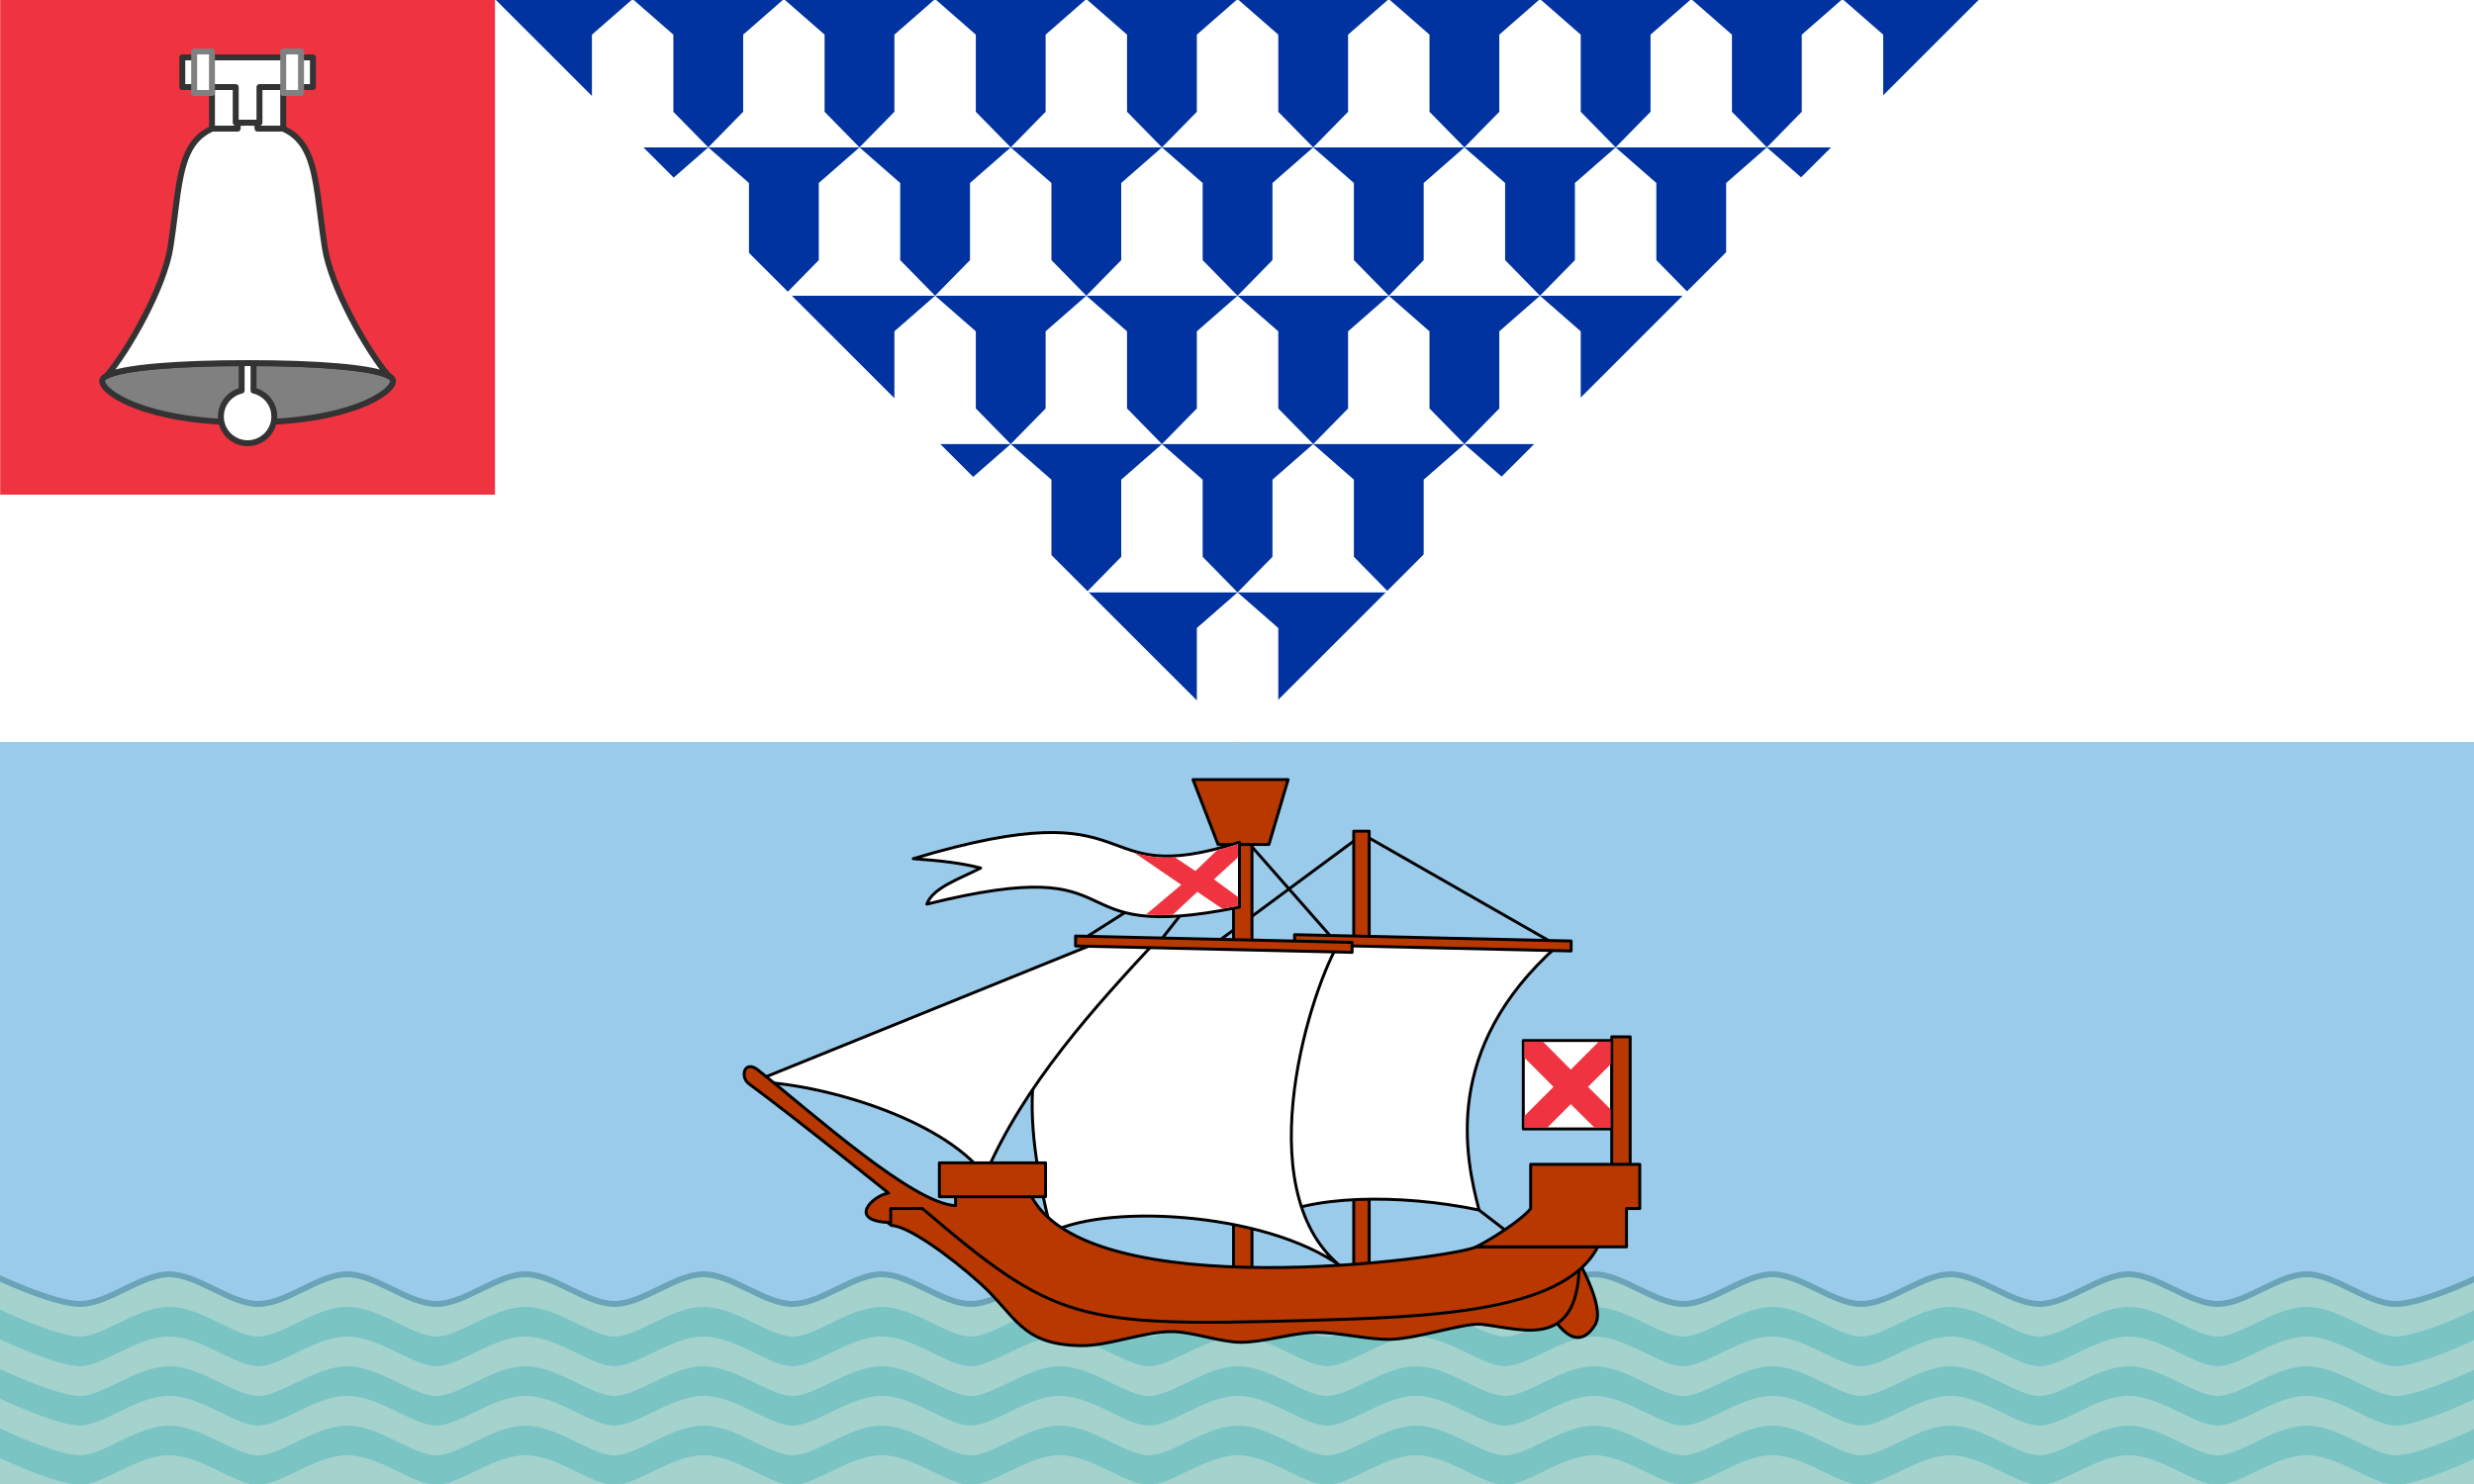 <?xml version="1.0" encoding="UTF-8"?>
<!-- Created with Inkscape (http://www.inkscape.org/) -->
<svg id="svg2" width="500" height="300" version="1.0" xmlns="http://www.w3.org/2000/svg">
 <g id="layer1" transform="translate(-160.72 -405.652)">
  <rect id="rect3318" x="160.72" y="405.652" width="500" height="150" style="fill:#ffffff"/>
  <rect id="rect3279" x="160.72" y="555.652" width="500" height="150" style="fill:#9bcbeb"/>
  <g id="g3307" transform="matrix(1.2 0 0 1.2 -38.034 -82.13)">
   <path id="path3281" d="m164.116 624.152s10.257 5 15 5 10.257-5 15-5 10.257 5 15 5 10.257-5 15-5 10.257 5 15 5 10.257-5 15-5 10.257 5 15 5 10.257-5 15-5 10.257 5 15 5 10.257-5 15-5 10.257 5 15 5 10.257-5 15-5 10.257 5 15 5 10.257-5 15-5 10.257 5 15 5 10.257-5 15-5 10.257 5 15 5 10.257-5 15-5 10.257 5 15 5 10.257-5 15-5 10.257 5 15 5 10.257-5 15-5 10.257 5 15 5 10.257-5 15-5 10.257 5 15 5 10.257-5 15-5 10.257 5 15 5 15-5 15-5" style="fill:none;stroke-linecap:square;stroke-width:5;stroke:#a4d3ce"/>
   <path id="path3295" d="m164.116 629.152s10.257 5 15 5 10.257-5 15-5 10.257 5 15 5 10.257-5 15-5 10.257 5 15 5 10.257-5 15-5 10.257 5 15 5 10.257-5 15-5 10.257 5 15 5 10.257-5 15-5 10.257 5 15 5 10.257-5 15-5 10.257 5 15 5 10.257-5 15-5 10.257 5 15 5 10.257-5 15-5 10.257 5 15 5 10.257-5 15-5 10.257 5 15 5 10.257-5 15-5 10.257 5 15 5 10.257-5 15-5 10.257 5 15 5 10.257-5 15-5 10.257 5 15 5 10.257-5 15-5 10.257 5 15 5 15-5 15-5" style="fill:none;stroke-linecap:square;stroke-width:5;stroke:#7bc4c4"/>
   <path id="path3297" d="m164.116 634.152s10.257 5 15 5 10.257-5 15-5 10.257 5 15 5 10.257-5 15-5 10.257 5 15 5 10.257-5 15-5 10.257 5 15 5 10.257-5 15-5 10.257 5 15 5 10.257-5 15-5 10.257 5 15 5 10.257-5 15-5 10.257 5 15 5 10.257-5 15-5 10.257 5 15 5 10.257-5 15-5 10.257 5 15 5 10.257-5 15-5 10.257 5 15 5 10.257-5 15-5 10.257 5 15 5 10.257-5 15-5 10.257 5 15 5 10.257-5 15-5 10.257 5 15 5 10.257-5 15-5 10.257 5 15 5 15-5 15-5" style="fill:none;stroke-linecap:square;stroke-width:5;stroke:#a4d3ce"/>
   <path id="path3299" d="m164.116 639.152s10.257 5 15 5 10.257-5 15-5 10.257 5 15 5 10.257-5 15-5 10.257 5 15 5 10.257-5 15-5 10.257 5 15 5 10.257-5 15-5 10.257 5 15 5 10.257-5 15-5 10.257 5 15 5 10.257-5 15-5 10.257 5 15 5 10.257-5 15-5 10.257 5 15 5 10.257-5 15-5 10.257 5 15 5 10.257-5 15-5 10.257 5 15 5 10.257-5 15-5 10.257 5 15 5 10.257-5 15-5 10.257 5 15 5 10.257-5 15-5 10.257 5 15 5 10.257-5 15-5 10.257 5 15 5 15-5 15-5" style="fill:none;stroke-linecap:square;stroke-width:5;stroke:#7bc4c4"/>
   <path id="path3301" d="m164.116 644.152s10.257 5 15 5 10.257-5 15-5 10.257 5 15 5 10.257-5 15-5 10.257 5 15 5 10.257-5 15-5 10.257 5 15 5 10.257-5 15-5 10.257 5 15 5 10.257-5 15-5 10.257 5 15 5 10.257-5 15-5 10.257 5 15 5 10.257-5 15-5 10.257 5 15 5 10.257-5 15-5 10.257 5 15 5 10.257-5 15-5 10.257 5 15 5 10.257-5 15-5 10.257 5 15 5 10.257-5 15-5 10.257 5 15 5 10.257-5 15-5 10.257 5 15 5 10.257-5 15-5 10.257 5 15 5 15-5 15-5" style="fill:none;stroke-linecap:square;stroke-width:5;stroke:#a4d3ce"/>
   <path id="path3303" d="m164.116 649.152s10.257 5 15 5 10.257-5 15-5 10.257 5 15 5 10.257-5 15-5 10.257 5 15 5 10.257-5 15-5 10.257 5 15 5 10.257-5 15-5 10.257 5 15 5 10.257-5 15-5 10.257 5 15 5 10.257-5 15-5 10.257 5 15 5 10.257-5 15-5 10.257 5 15 5 10.257-5 15-5 10.257 5 15 5 10.257-5 15-5 10.257 5 15 5 10.257-5 15-5 10.257 5 15 5 10.257-5 15-5 10.257 5 15 5 10.257-5 15-5 10.257 5 15 5 10.257-5 15-5 10.257 5 15 5 15-5 15-5" style="fill:none;stroke-linecap:square;stroke-width:5;stroke:#7bc4c4"/>
   <path id="path3305" d="m164.116 654.152s10.257 5 15 5 10.257-5 15-5 10.257 5 15 5 10.257-5 15-5 10.257 5 15 5 10.257-5 15-5 10.257 5 15 5 10.257-5 15-5 10.257 5 15 5 10.257-5 15-5 10.257 5 15 5 10.257-5 15-5 10.257 5 15 5 10.257-5 15-5 10.257 5 15 5 10.257-5 15-5 10.257 5 15 5 10.257-5 15-5 10.257 5 15 5 10.257-5 15-5 10.257 5 15 5 10.257-5 15-5 10.257 5 15 5 10.257-5 15-5 10.257 5 15 5 10.257-5 15-5 10.257 5 15 5 15-5 15-5" style="fill:none;stroke-linecap:square;stroke-width:5;stroke:#a4d3ce"/>
   <path id="path3316" d="m164.116 621.152s10.257 5 15 5 10.257-5 15-5 10.257 5 15 5 10.257-5 15-5 10.257 5 15 5 10.257-5 15-5 10.257 5 15 5 10.257-5 15-5 10.257 5 15 5 10.257-5 15-5 10.257 5 15 5 10.257-5 15-5 10.257 5 15 5 10.257-5 15-5 10.257 5 15 5 10.257-5 15-5 10.257 5 15 5 10.257-5 15-5 10.257 5 15 5 10.257-5 15-5 10.257 5 15 5 10.257-5 15-5 10.257 5 15 5 10.257-5 15-5 10.257 5 15 5 10.257-5 15-5 10.257 5 15 5 15-5 15-5" style="fill:none;stroke-linecap:square;stroke:#6ba4b8"/>
  </g>
  <rect id="rect3277" x="160.76" y="405.652" width="100" height="100" style="fill:#ef3340"/>
  <g id="g3247" transform="matrix(1.172 0 0 1.19 -27.697 -77.267)">
   <path id="path3245" d="m374.116 531.652-128-126h256z" style="fill:#0033a0"/>
   <g id="g1886" transform="matrix(1.003 0 0 1.008 -1.066 -3.245)">
    <path id="path2398" d="m289.116 411.652v13l-6 6h26l-6-6v-13l-7-6z" style="fill:#ffffff"/>
    <path id="path3175" d="m315.116 411.652v13l-6 6h26l-6-6v-13l-7-6z" style="fill:#ffffff"/>
    <path id="path3177" d="m341.116 411.652v13l-6 6h26l-6-6v-13l-7-6z" style="fill:#ffffff"/>
    <path id="path3179" d="m367.116 411.652v13l-6 6h26l-6-6v-13l-7-6z" style="fill:#ffffff"/>
    <path id="path3181" d="m393.116 411.652v13l-6 6h26l-6-6v-13l-7-6z" style="fill:#ffffff"/>
    <path id="path3183" d="m419.116 411.652v13l-6 6h26l-6-6v-13l-7-6z" style="fill:#ffffff"/>
    <path id="path3185" d="m445.116 411.652v13l-6 6h26l-6-6v-13l-7-6z" style="fill:#ffffff"/>
    <path id="path3187" d="m471.116 411.652v13l-6 6h26l-6-6v-13l-7-6z" style="fill:#ffffff"/>
    <path id="path3189" d="m263.116 411.652v13l-6 6h26l-6-6v-13l-7-6z" style="fill:#ffffff"/>
    <path id="path3191" d="m367.116 511.652v13l-6 6h26l-6-6v-13l-7-6z" style="fill:#ffffff"/>
    <path id="path3193" d="m315.116 461.652v13l-6 6h26l-6-6v-13l-7-6z" style="fill:#ffffff"/>
    <path id="path3195" d="m341.116 461.652v13l-6 6h26l-6-6v-13l-7-6z" style="fill:#ffffff"/>
    <path id="path3197" d="m367.116 461.652v13l-6 6h26l-6-6v-13l-7-6z" style="fill:#ffffff"/>
    <path id="path3199" d="m393.116 461.652v13l-6 6h26l-6-6v-13l-7-6z" style="fill:#ffffff"/>
    <path id="path3201" d="m419.116 461.652v13l-6 6h26l-6-6v-13l-7-6z" style="fill:#ffffff"/>
    <path id="path3209" d="m302.116 436.652v13l-6 6h26l-6-6v-13l-7-6z" style="fill:#ffffff"/>
    <path id="path3211" d="m328.116 436.652v13l-6 6h26l-6-6v-13l-7-6z" style="fill:#ffffff"/>
    <path id="path3213" d="m354.116 436.652v13l-6 6h26l-6-6v-13l-7-6z" style="fill:#ffffff"/>
    <path id="path3215" d="m380.116 436.652v13l-6 6h26l-6-6v-13l-7-6z" style="fill:#ffffff"/>
    <path id="path3217" d="m406.116 436.652v13l-6 6h26l-6-6v-13l-7-6z" style="fill:#ffffff"/>
    <path id="path3219" d="m432.116 436.652v13l-6 6h26l-6-6v-13l-7-6z" style="fill:#ffffff"/>
    <path id="path3221" d="m458.116 436.652v13l-6 6h26l-6-6v-13l-7-6z" style="fill:#ffffff"/>
    <path id="path3225" d="m276.116 436.652v13l-6 6h26l-6-6v-13l-7-6z" style="fill:#ffffff"/>
    <path id="path3229" d="m328.116 486.652v13l-6 6h26l-6-6v-13l-7-6z" style="fill:#ffffff"/>
    <path id="path3231" d="m354.116 486.652v13l-6 6h26l-6-6v-13l-7-6z" style="fill:#ffffff"/>
    <path id="path3233" d="m380.116 486.652v13l-6 6h26l-6-6v-13l-7-6z" style="fill:#ffffff"/>
    <path id="path3235" d="m406.116 486.652v13l-6 6h26l-6-6v-13l-7-6z" style="fill:#ffffff"/>
   </g>
  </g>
  <g id="g3412" transform="matrix(1.2 0 0 1.2 -35.379 -79.129)">
   <path id="path3342" d="m205.116 465.152c-14 0-24.481 1.047-24.5 3-0.019 2.014 7.5 7 24.5 7s24.519-4.986 24.5-7c-0.018-1.953-10.5-3-24.5-3z" style="fill:#808080;stroke-linecap:square;stroke:#333333"/>
   <path id="path3351" d="m204.116 464.652v5.125c-2.001 0.457-3.5 2.236-3.5 4.375 0 2.484 2.016 4.5 4.5 4.5s4.5-2.016 4.5-4.5c0-2.139-1.499-3.918-3.5-4.375v-5.125z" style="fill:#ffffff;stroke-linecap:square;stroke-linejoin:round;stroke:#333333"/>
   <path id="path3344" d="m205.116 424.652c-12.097 0-11 8-13 21-1.024 6.657-7.096 17.389-10.75 21.656 2.615-1.41 11.919-2.156 23.75-2.156s21.135 0.746 23.75 2.156c-3.654-4.267-9.726-15-10.75-21.656-2-13-0.903-21-13-21z" style="fill:#ffffff;stroke-linecap:square;stroke-linejoin:round;stroke:#333333"/>
   <rect id="rect3360" x="199.116" y="418.652" width="4.333" height="7" style="fill:#ffffff;stroke-linecap:square;stroke-linejoin:round;stroke:#333333"/>
   <rect id="rect3398" transform="scale(-1,1)" x="-211.116" y="418.652" width="4.333" height="7" style="fill:#ffffff;stroke-linecap:square;stroke-linejoin:round;stroke:#333333"/>
   <path id="path3356" d="m194.116 413.652v5h9v6h4v-6h9v-5z" style="fill:#ffffff;stroke-linecap:square;stroke-linejoin:round;stroke:#333333"/>
   <rect id="rect3358" x="196.116" y="412.652" width="3" height="7" style="fill:#ffffff;stroke-linecap:square;stroke-linejoin:round;stroke:#808080"/>
   <rect id="rect3396" transform="scale(-1,1)" x="-214.116" y="412.652" width="3" height="7" style="fill:#ffffff;stroke-linecap:square;stroke-linejoin:round;stroke:#808080"/>
  </g>
  <g id="g3794" transform="matrix(1.192 0 0 1.192 -30.411 -76.737)">
   <g id="g3513">
    <path id="path3503" transform="translate(164.116 405.652)" d="m179.75 158.375 26.75-17" style="fill:#ffffff;stroke-linecap:square;stroke-linejoin:round;stroke-width:.5;stroke:#000000"/>
    <path id="path3505" transform="translate(164.116 405.652)" d="m192.625 159 13.75-17.5" style="fill:#ffffff;stroke-linecap:square;stroke-linejoin:round;stroke-width:.5;stroke:#000000"/>
    <path id="path3507" transform="translate(164.116 405.652)" d="m226.5 141.125-24 17.75" style="fill:#ffffff;stroke-linecap:square;stroke-linejoin:round;stroke-width:.5;stroke:#000000"/>
    <path id="path3509" transform="translate(164.116 405.652)" d="M 207.375,141.375 223.75,160" style="fill:#ffffff;stroke-linecap:square;stroke-linejoin:round;stroke-width:.5;stroke:#000000"/>
    <path id="path3511" transform="translate(164.116 405.652)" d="m227.875 140.875 32.375 18.5" style="fill:#ffffff;stroke-linecap:square;stroke-linejoin:round;stroke-width:.5;stroke:#000000"/>
   </g>
   <g id="g3789">
    <rect id="rect3442" x="369.491" y="547.527" width="3.125" height="73.375" style="fill:#b93800;stroke-linecap:square;stroke-linejoin:round;stroke-width:.5;stroke:#000000"/>
    <rect id="rect3444" x="389.866" y="545.652" width="2.625" height="75.875" style="fill:#b93800;stroke-linecap:square;stroke-linejoin:round;stroke-width:.5;stroke:#000000"/>
    <path id="rect3450" d="m362.616 536.902h16.125l-3.25 11h-8.625z" style="fill:#b93800;stroke-linecap:square;stroke-linejoin:round;stroke-width:.5;stroke:#000000"/>
   </g>
   <g id="g3472">
    <path id="path3470" d="m383.2 564.506c-14.689 14.192-13.171 27.098-8.168 47.202 6.881-4.337 22.546-4.638 36.084-1.805l4.605 3.554-4.605-3.554c-2.317-8.902-6.373-27.3 13.248-44.771z" style="fill:#ffffff;stroke-linecap:square;stroke-linejoin:round;stroke-width:.5;stroke:#000000"/>
    <path id="path3468" transform="translate(164.116 405.652)" d="m183.375 158.5c-14.689 14.192-13.878 29.397-8.875 49.5 9.864-5.009 38.236-3.343 50.5 6.875-17.668-11.821-7.168-46.552-1.875-55.75z" style="fill:#ffffff;stroke-linecap:square;stroke-linejoin:round;stroke-width:.5;stroke:#000000"/>
    <path id="path3466" transform="translate(164.116 405.652)" d="m124 182.5 59.25-24 9 0.125c-10.282 11.064-22.435 24.352-29 39.75-7.618-9.921-28.385-15.667-39.25-15.875z" style="fill:#ffffff;stroke-linecap:square;stroke-linejoin:round;stroke-width:.5;stroke:#000000"/>
   </g>
   <rect id="rect3446" transform="matrix(-1 -.023 0 1 0 0)" x="-426.725" y="554.464" width="46.887" height="1.69" style="fill:#b93800;stroke-linecap:square;stroke-linejoin:round;stroke-width:.5;stroke:#000000"/>
   <rect id="rect3448" transform="matrix(-1 -.023 0 1 0 0)" x="-389.59" y="555.551" width="46.887" height="1.69" style="fill:#b93800;stroke-linecap:square;stroke-linejoin:round;stroke-width:.5;stroke:#000000"/>
   <g id="g3489">
    <path id="path3477" transform="translate(164.116 405.652)" d="m151.072 144.665c40.702-12.235 28.8 5.63 55.303-2.79v11c-32.512 6.626-16.009-9.688-53-0.5 0.981-2.784 5.516-4.269 9.125-6.125-3.172-0.831-6.765-1.25-11.428-1.585z" style="fill:#ffffff;stroke-linecap:square;stroke-linejoin:round;stroke-width:.5;stroke:#000000"/>
    <path id="path3486" transform="translate(164.116 405.652)" d="m206.125 142.219c-1.265 0.395-2.431 0.719-3.531 1l-3.68 3.541-3.476-2.322c-2.84 0.161-4.951-0.21-6.875-0.781l7.953 5.438-5.984 5.031c1.305 0.113 2.783 0.148 4.531 0.062l4.168-3.911 4.239 2.88c0.854-0.151 1.725-0.313 2.656-0.5v-1.5l-4.078-2.988 4.078-3.73z" style="fill:#ef3340"/>
   </g>
   <rect id="rect3493" x="418.616" y="581.152" width="15" height="15" style="fill:#ffffff;stroke-linecap:square;stroke-linejoin:round;stroke-width:.5;stroke:#000000"/>
   <path id="path3426" d="m427.491 617.715-4.625 9.062s4.22 8.661 7.938 2.562c1.842-3.021-3.312-11.625-3.312-11.625z" style="fill:#b93800;stroke-linecap:square;stroke-linejoin:round;stroke-width:.5;stroke:#000000"/>
   <path id="path3424" d="m311.491 612.527c2.744 0.045 9.742 5.043 15.022 9.783 6.135 5.507 6.864 10.441 17.103 10.592 4.756 0.069 10.87-2.477 15.625-2.375 3.454 0.074 7.92 1.761 11.375 1.805 3.821 0.048 8.805-1.597 12.625-1.68 3.955-0.086 9.181 1.329 13.133 1.169 4.551-0.184 12.421-2.843 15.117-2.544 7.145 0.794 16.927 4.752 16.625-11.5-24.69 0.477-58.098 16.578-81.622 3.056-24.875-14.298-43.148-14.253-35.003-8.306z" style="fill:#b93800;stroke-linecap:square;stroke-linejoin:round;stroke-width:.5;stroke:#000000"/>
   <path id="path3422" d="m287.429 585.59c-1.133 0.126-1.295 2.034-0.062 2.938 7.26 5.323 23.625 18.5 23.625 18.5-2.655 0.394-7.209 4.786 0.375 5v-2.375h5.375c22.43 19.156 26.287 20.042 64.375 19 21.188-0.58 44.356-1.269 50.125-12.5h-20.625c-4.051 1.961-66.268 10.391-75.625-9h-12.625v2c-7.207-0.3-24.032-15.465-33.5-23-0.579-0.461-1.06-0.605-1.438-0.562z" style="fill:#b93800;stroke-linecap:square;stroke-linejoin:round;stroke-width:.5;stroke:#000000"/>
   <rect id="rect3428" x="319.616" y="601.902" width="18" height="5.75" style="fill:#b93800;stroke-linecap:square;stroke-linejoin:round;stroke-width:.5;stroke:#000000"/>
   <rect id="rect3440" x="433.616" y="580.527" width="3.125" height="26.125" style="fill:#b93800;stroke-linecap:square;stroke-linejoin:round;stroke-width:.5;stroke:#000000"/>
   <path id="path3432" d="m419.866 609.652c-1.443 1.881-6.828 5.328-9.25 6.5h25.5v-6.5h2.25v-7.5h-18.5z" style="fill:#b93800;stroke-linecap:square;stroke-linejoin:round;stroke-width:.5;stroke:#000000"/>
   <path id="rect3495" d="m418.804 581.34v2.712l4.936 4.966-4.936 4.936v2.011h3.839l4.022-4.022 4.052 4.022h2.712v-3.138l-3.839-3.809 3.839-3.839v-3.839h-2.011l-4.753 4.753-4.723-4.753z" style="fill:#ef3340"/>
  </g>
 </g>
</svg>
